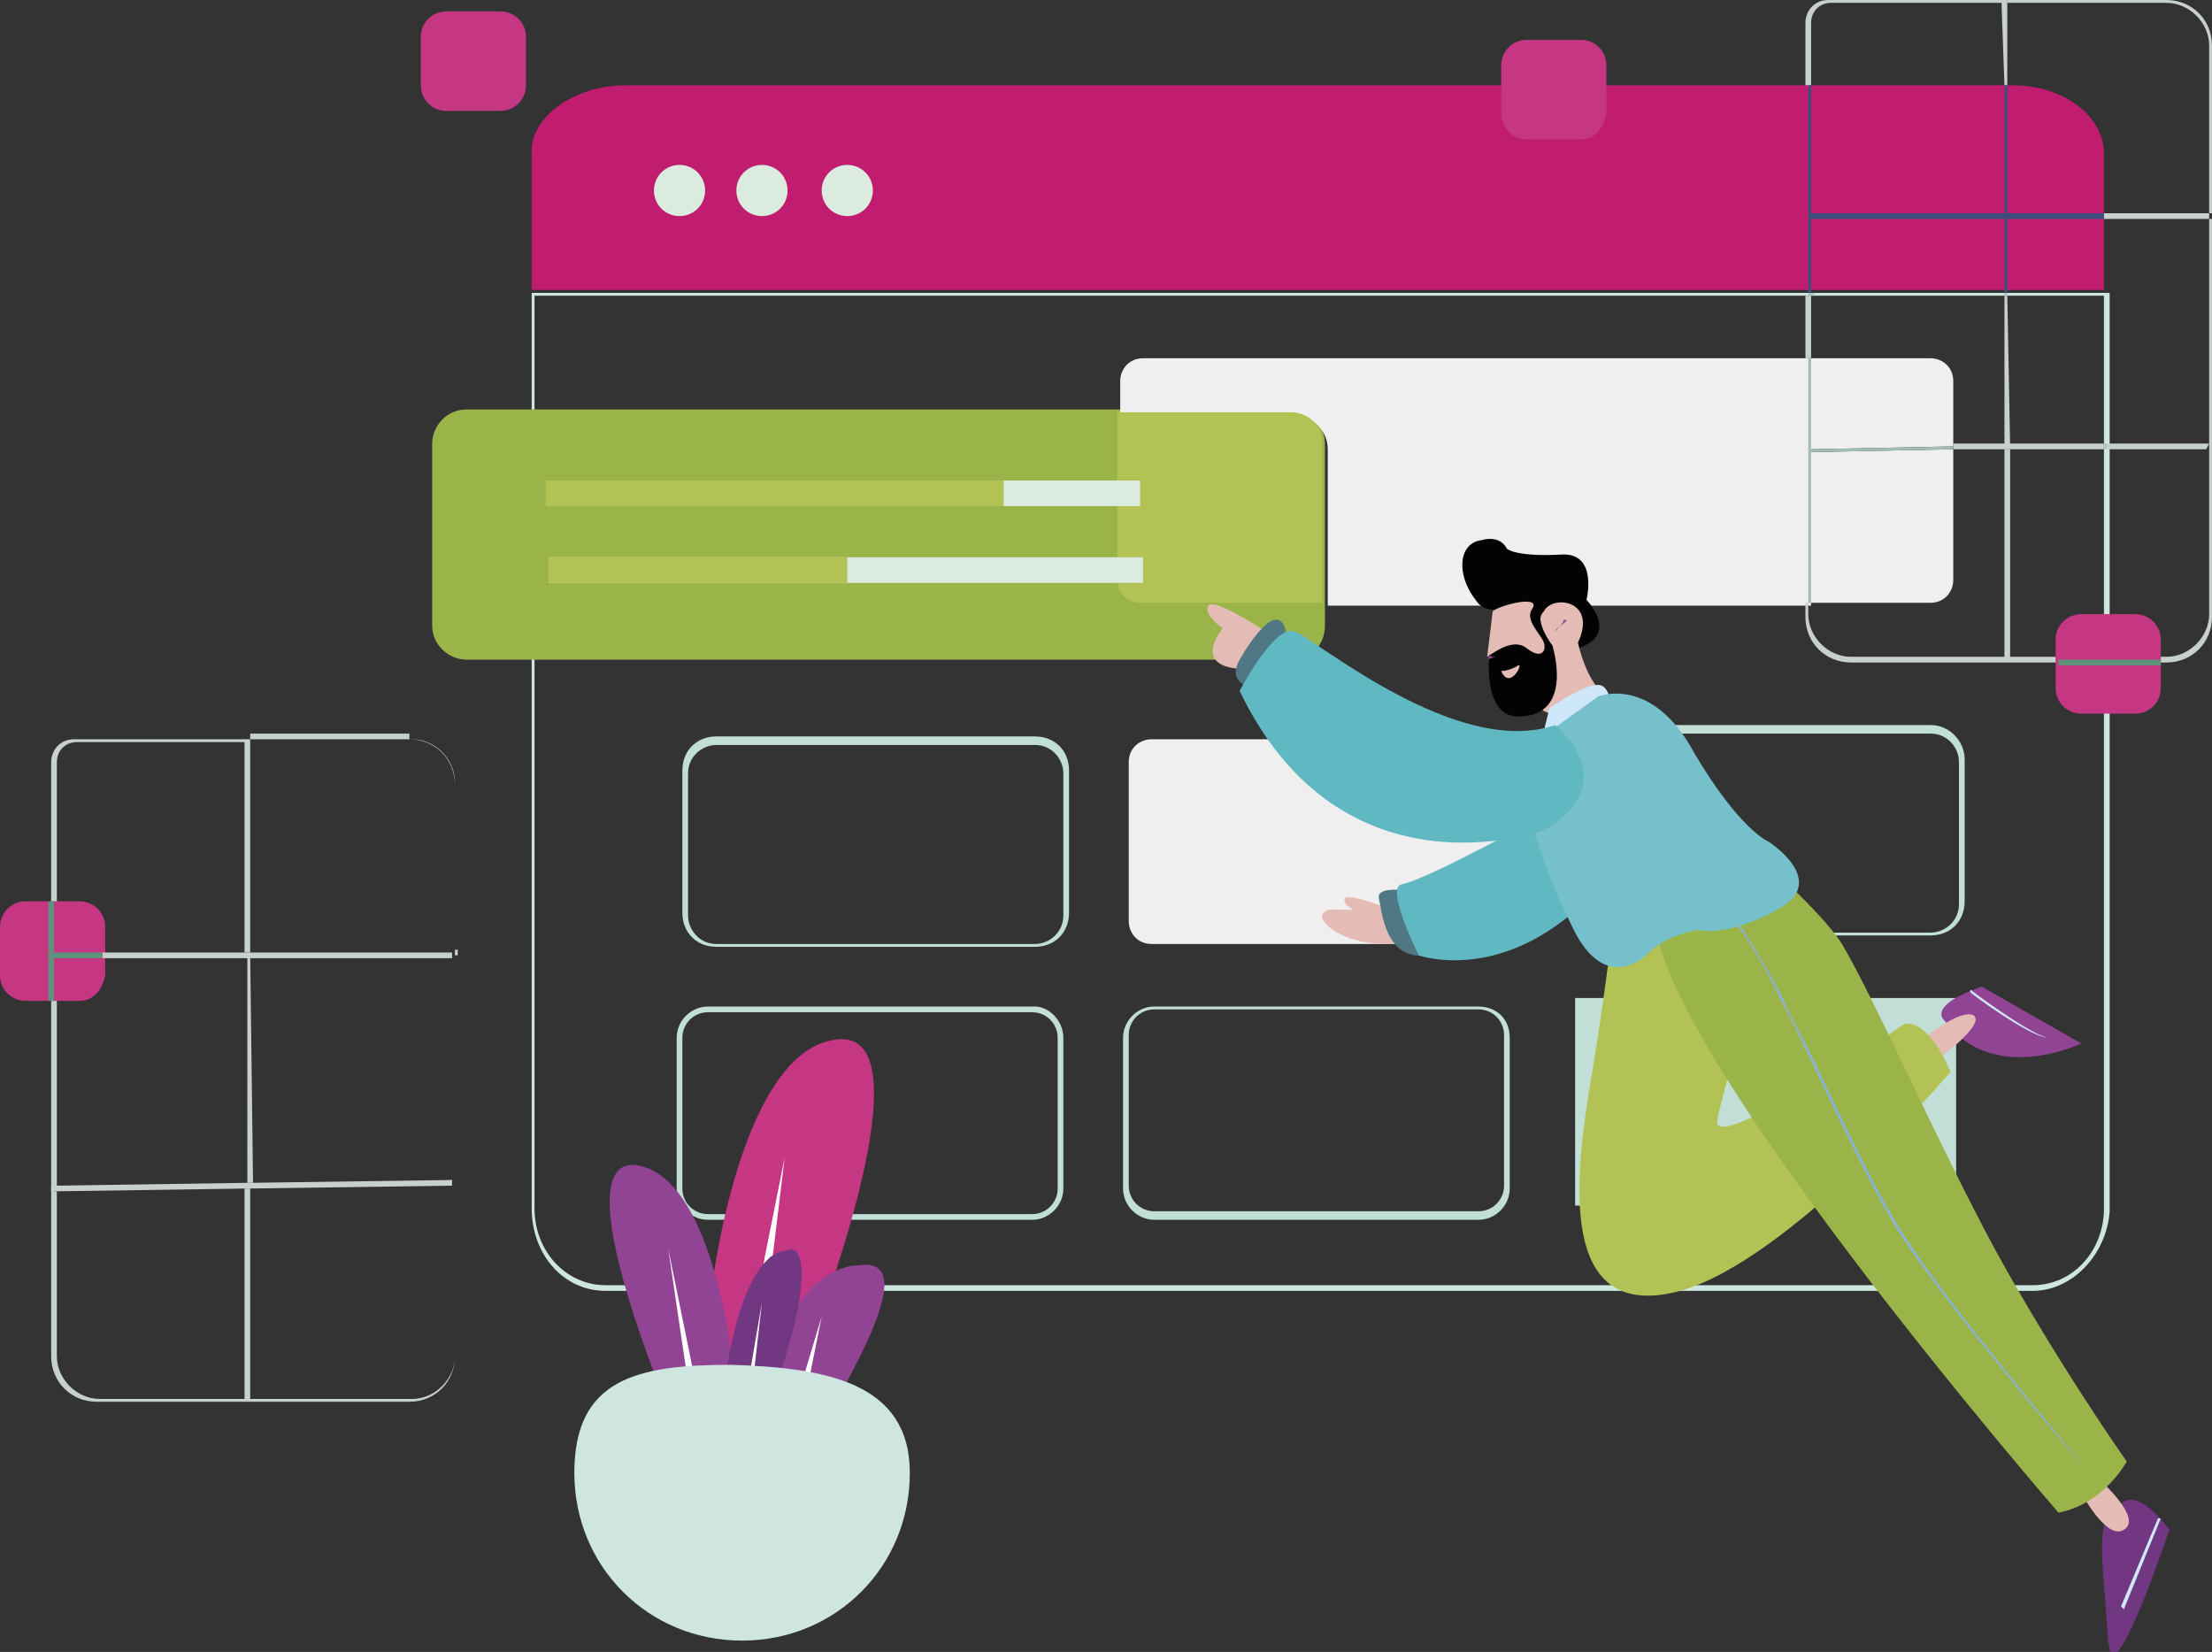 <?xml version="1.0" encoding="utf-8"?>
<!-- Generator: Adobe Illustrator 24.1.0, SVG Export Plug-In . SVG Version: 6.00 Build 0)  -->
<svg version="1.1" baseProfile="basic" id="Layer_1"
	 xmlns="http://www.w3.org/2000/svg" xmlns:xlink="http://www.w3.org/1999/xlink" x="0px" y="0px" viewBox="0 0 77.8 58.1"
	 xml:space="preserve">
<rect x="0" y="0" width="77.8" height="58.1" fill="#333333" stroke="none"/>
<style type="text/css">
	.st0{fill-rule:evenodd;clip-rule:evenodd;fill:#CEE6DF;}
	.st1{fill-rule:evenodd;clip-rule:evenodd;fill:#C2DFD7;}
	.st2{fill-rule:evenodd;clip-rule:evenodd;fill:#F0EFEF;}
	.st3{fill-rule:evenodd;clip-rule:evenodd;fill:#C01C70;}
	.st4{fill-rule:evenodd;clip-rule:evenodd;fill:#DBEBE0;}
	.st5{fill-rule:evenodd;clip-rule:evenodd;fill:#9BB449;}
	.st6{fill-rule:evenodd;clip-rule:evenodd;fill:#B2C254;}
	.st7{fill-rule:evenodd;clip-rule:evenodd;fill:#E5BBB6;}
	.st8{fill-rule:evenodd;clip-rule:evenodd;fill:#507884;}
	.st9{fill-rule:evenodd;clip-rule:evenodd;fill:#914394;}
	.st10{fill-rule:evenodd;clip-rule:evenodd;fill:#CEE8FA;}
	.st11{fill-rule:evenodd;clip-rule:evenodd;fill:#713782;}
	.st12{fill-rule:evenodd;clip-rule:evenodd;fill:#020302;}
	.st13{fill-rule:evenodd;clip-rule:evenodd;fill:#5FB8C2;}
	.st14{fill-rule:evenodd;clip-rule:evenodd;fill:#88B2E0;}
	.st15{fill-rule:evenodd;clip-rule:evenodd;fill:#76C0CC;}
	.st16{fill-rule:evenodd;clip-rule:evenodd;fill:#C53683;}
	.st17{fill-rule:evenodd;clip-rule:evenodd;fill:#C7D0CB;}
	.st18{fill-rule:evenodd;clip-rule:evenodd;fill:#ABC6BD;}
	.st19{fill-rule:evenodd;clip-rule:evenodd;fill:#3D4E7D;}
	.st20{fill-rule:evenodd;clip-rule:evenodd;fill:#A2BDB2;}
	.st21{fill-rule:evenodd;clip-rule:evenodd;fill:#5E947E;}
	.st22{fill-rule:evenodd;clip-rule:evenodd;fill:#FFFFFF;}
	.st23{fill-rule:evenodd;clip-rule:evenodd;fill:#63A18C;}
</style>
<g>
	<path class="st0" d="M71.5,45.4H21.3c-1.5,0-2.6-1.3-2.6-2.9V10.3h55.5v32.3C74.1,44.1,72.9,45.4,71.5,45.4L71.5,45.4z M18.8,10.4
		v32.1c0,1.5,1.1,2.7,2.5,2.7h50.2c1.4,0,2.5-1.2,2.5-2.7V10.4H18.8z"/>
	<path class="st1" d="M25.2,33.2c-0.6,0-1-0.5-1-1v-5c0-0.6,0.5-1,1-1h11.2c0.6,0,1,0.5,1,1v5c0,0.6-0.5,1-1,1H25.2L25.2,33.2z
		 M36.4,25.9H25.2c-0.7,0-1.2,0.5-1.2,1.2v5c0,0.7,0.5,1.2,1.2,1.2h11.2c0.7,0,1.2-0.5,1.2-1.2v-5C37.6,26.4,37.1,25.9,36.4,25.9z"
		/>
	<path class="st2" d="M52.3,33.2H40.5c-0.5,0-0.8-0.4-0.8-0.8v-5.6c0-0.5,0.4-0.8,0.8-0.8h11.7c0.5,0,0.8,0.4,0.8,0.8v5.6
		C53.1,32.8,52.8,33.2,52.3,33.2z"/>
	<path class="st1" d="M56.7,32.8c-0.6,0-1-0.5-1-1v-5c0-0.6,0.5-1,1-1h11.2c0.6,0,1,0.5,1,1v5c0,0.6-0.5,1-1,1H56.7L56.7,32.8z
		 M67.9,25.5H56.7c-0.7,0-1.2,0.5-1.2,1.2v5c0,0.7,0.5,1.2,1.2,1.2h11.2c0.7,0,1.2-0.5,1.2-1.2v-5C69.1,26.1,68.6,25.5,67.9,25.5z"
		/>
	<path class="st1" d="M24.9,42.7c-0.5,0-0.9-0.4-0.9-0.9v-5.3c0-0.5,0.4-0.9,0.9-0.9h11.4c0.5,0,0.9,0.4,0.9,0.9v5.3
		c0,0.5-0.4,0.9-0.9,0.9H24.9L24.9,42.7z M36.4,35.4H24.9c-0.6,0-1.1,0.5-1.1,1.1v5.3c0,0.6,0.5,1.1,1.1,1.1h11.4
		c0.6,0,1.1-0.5,1.1-1.1v-5.3C37.4,35.9,36.9,35.4,36.4,35.4z"/>
	<path class="st1" d="M40.6,42.6c-0.5,0-0.9-0.4-0.9-0.9v-5.3c0-0.5,0.4-0.9,0.9-0.9H52c0.5,0,0.9,0.4,0.9,0.9v5.3
		c0,0.5-0.4,0.9-0.9,0.9H40.6L40.6,42.6z M52,35.4H40.6c-0.6,0-1.1,0.5-1.1,1.1v5.3c0,0.6,0.5,1.1,1.1,1.1H52c0.6,0,1.1-0.5,1.1-1.1
		v-5.3C53.1,35.8,52.6,35.4,52,35.4z"/>
	<rect x="55.4" y="35.1" class="st1" width="13.4" height="7.3"/>
	<path class="st3" d="M70.8,3H22c-1.8,0-3.3,1.1-3.3,2.3v4.9H74V5.4C74,4.1,72.6,3,70.8,3z"/>
	<path class="st4" d="M23,6.7c0-0.5,0.4-0.9,0.9-0.9c0.5,0,0.9,0.4,0.9,0.9c0,0.5-0.4,0.9-0.9,0.9C23.4,7.6,23,7.2,23,6.7z"/>
	<path class="st4" d="M25.9,6.7c0-0.5,0.4-0.9,0.9-0.9c0.5,0,0.9,0.4,0.9,0.9c0,0.5-0.4,0.9-0.9,0.9C26.3,7.6,25.9,7.2,25.9,6.7z"/>
	<path class="st4" d="M28.9,6.7c0-0.5,0.4-0.9,0.9-0.9c0.5,0,0.9,0.4,0.9,0.9c0,0.5-0.4,0.9-0.9,0.9C29.3,7.6,28.9,7.2,28.9,6.7z"/>
	<path class="st5" d="M45.4,23.2h-29c-0.6,0-1.2-0.5-1.2-1.2v-6.4c0-0.6,0.5-1.2,1.2-1.2h29c0.6,0,1.2,0.5,1.2,1.2v6.4
		C46.6,22.7,46.1,23.2,45.4,23.2z"/>
	<path class="st2" d="M68.7,15.8l-5,0.1v5.3h4.2c0.5,0,0.8-0.4,0.8-0.8V15.8L68.7,15.8z M63.6,12.6H40.2c-0.5,0-0.8,0.4-0.8,0.8v1.2
		h6.1c0.6,0,1.2,0.5,1.2,1.2v5.5h17V12.6L63.6,12.6z M67.9,12.6h-4.2v3.2l5-0.1v-2.3C68.7,12.9,68.3,12.6,67.9,12.6z"/>
	<path class="st6" d="M45.4,14.5h-6.1v5.9c0,0.5,0.4,0.8,0.8,0.8h6.4v-5.5C46.6,15.1,46.1,14.5,45.4,14.5z"/>
	<path class="st7" d="M48.7,31.9c0,0-1.3-0.5-1.4-0.3c-0.1,0.2,0.3,0.4,0.3,0.4S47.5,32,47.3,32c-0.3,0-0.7-0.1-0.8,0.2
		c-0.1,0.1,0.5,1.1,2.7,1L48.7,31.9z"/>
	<path class="st8" d="M49.3,31.3c0,0-0.9-0.1-0.8,0.3c0.1,0.4,0.2,2.2,1.7,2C51.6,33.5,49.3,31.3,49.3,31.3z"/>
	<path class="st7" d="M44.5,22.2c0,0-1.8-1.2-2-0.9c-0.2,0.3,0.5,0.8,0.5,0.8s-1,1.2,0.4,1.4C44.9,23.8,44.5,22.2,44.5,22.2z"/>
	<path class="st9" d="M68.4,35.9c0,0-0.7-0.5,1.3-1.2l3.5,2C73.2,36.7,70.1,38.2,68.4,35.9z"/>
	<path class="st10" d="M72,36.5c-0.7-0.1-2.6-1.5-2.7-1.6l0-0.1C69.4,34.9,71.3,36.3,72,36.5L72,36.5z"/>
	<path class="st7" d="M67.7,36.5c0,0,1.2-1,1.7-0.8c0.5,0.3-1.3,1.6-1.3,1.6L67.7,36.5z"/>
	<path class="st11" d="M74.6,52.9c0,0,0.5-0.7,1.7,0.9c0,0-1.8,5.4-2.1,4.2c-0.1-0.4-0.1-1.3-0.2-2.2C73.9,54.5,73.8,53,74.6,52.9z"
		/>
	<path class="st7" d="M73.2,52.5c0,0,0.9,1.7,1.5,1.3c0.7-0.4-0.9-1.8-0.9-1.8L73.2,52.5z"/>
	<path class="st12" d="M54.2,21.7c0,0-0.3,0-0.4-0.5c-0.1-0.4-1.3,0.8-1.9-0.1c-0.7-0.9-0.6-2,0.2-2.1c0.7-0.2,0.9,0.3,0.9,0.3
		s0.3,0.3,2,0.2c1.2,0,0.8,1.6,0.8,1.6s1.2,1.2-0.3,1.7c0,0-0.3-0.1-0.2-0.3c0.1-0.3,0.4-0.7,0.1-1C55,21.2,54.5,21.3,54.2,21.7z"/>
	<path class="st7" d="M55.5,22.6c0,0,0.2,1,0.7,1.6c0,0-1.1,1-1.6,0.9c-0.6-0.1-0.4-0.4-0.3-0.5c0.1-0.2,0.3-1.4,0.3-1.4l-0.1-0.5
		c0,0-0.6-0.8-0.2-1.2C54.6,20.9,56.2,21.1,55.5,22.6z"/>
	<path class="st9" d="M54.7,22.2L54.7,22.2c0.1-0.1,0.3-0.3,0.3-0.4h0.1C55.1,21.9,54.7,22.1,54.7,22.2z"/>
	<path class="st10" d="M54.5,24.9l-0.2,0.8c0,0,1.4-0.2,2.3-1.2c0,0-0.1-0.5-0.5-0.4C55.7,24.1,54.5,24.9,54.5,24.9z"/>
	<path class="st12" d="M52.6,21.4c0,0-0.9,3.8,0.8,3.8c2,0,1.2-2.5,1.2-2.5s-0.7-0.9-0.3-1.3C54.6,21,53,20.7,52.6,21.4z"/>
	<path class="st7" d="M52.5,21.5c0,0-0.2,1.7-0.2,1.6c0.2-0.1,0.9-0.7,1.4-0.3c0.5,0.4,0.7,0.1,0.6-0.2c-0.1-0.3-0.7-0.8-0.4-1.2
		C54.2,20.9,52.7,21.3,52.5,21.5z"/>
	<path class="st7" d="M52.8,23.6c0,0,0.3,0,0.6-0.2C53.6,23.3,53.1,24.3,52.8,23.6z"/>
	<path class="st8" d="M43.8,24.1c0,0-0.6-0.2-0.2-0.9c0.4-0.7,1.3-2,1.6-1.1C45.5,23.1,43.8,24.1,43.8,24.1z"/>
	<path class="st13" d="M54.4,28.6c0,0-4.1,2.3-5.1,2.5c-0.6,0.1,0.6,2.5,0.6,2.5s2.5,0.9,5.3-1.4L54.4,28.6z"/>
	<path class="st6" d="M56.6,33.6c0,0-0.3,2.4-0.7,4.7c-0.6,3.7-0.9,8.2,3.2,7.1c3.9-1.1,9.5-7.7,9.5-7.7S67.9,35.9,67,36
		c0,0-6.8,4.7-6.6,3.4c0.2-1.3,2.4-7.2-0.4-6.9C57.3,32.8,56.6,33.6,56.6,33.6z"/>
	<path class="st5" d="M63,31.2c0,0,1.5,1.4,1.9,2.2c1.2,2.1,3.2,6.7,5.3,10.6c2.2,4,4.6,7.4,4.6,7.4s-0.8,1.5-2.4,1.8
		c0,0-14.4-16.6-14.2-21.1C58.5,27.5,63,31.2,63,31.2z"/>
	<path class="st14" d="M73.2,51.5c0,0-4.2-4.9-6.1-7.7c-1.1-1.6-2.3-4.2-3.4-6.5c-0.4-0.8-0.7-1.5-1.1-2.2c-0.8-1.7-1.6-2.7-1.6-2.7
		l0.1,0c0,0,0.7,1,1.6,2.7c0.3,0.7,0.7,1.4,1.1,2.2c1.1,2.3,2.3,4.9,3.4,6.5C69,46.5,73.2,51.4,73.2,51.5L73.2,51.5z"/>
	<polygon class="st10" points="74.7,56.6 74.6,56.5 75.9,53.4 76,53.4 	"/>
	<path class="st15" d="M56.2,24.5c0,0,1.9-0.8,3.4,2c1.6,2.7,2.6,3.1,2.6,3.1s2.2,1.4,0.3,2.4c-1.8,1-2.8,0.7-2.8,0.7
		s-1.1,0.2-1.7,0.8c-0.6,0.6-1.7,1-2.6-0.7c-0.9-1.8-2.7-5.8-1-7C56.2,24.5,56.2,24.5,56.2,24.5z"/>
	<path class="st13" d="M54.3,29.2c0,0-7.1,2.6-10.7-4.9c0,0,1.2-2.3,1.9-2.1c0.7,0.2,5.7,4.5,9.2,3.3C54.7,25.5,57.2,27.5,54.3,29.2
		z"/>
	<path class="st9" d="M52.4,23c0,0,0,0.1,0.1,0.1s0.1,0,0.1,0l-0.3,0.1C52.4,23.2,52.3,23.1,52.4,23z"/>
	<rect x="19.2" y="16.9" class="st4" width="20.9" height="0.9"/>
	<rect x="19.2" y="16.9" class="st6" width="16.1" height="0.9"/>
	<rect x="19.3" y="19.6" class="st4" width="20.9" height="0.9"/>
	<rect x="19.3" y="19.6" class="st6" width="10.5" height="0.9"/>
	<path class="st16" d="M75.1,25.1h-1.9c-0.5,0-0.9-0.4-0.9-0.9v-1.7c0-0.5,0.4-0.9,0.9-0.9h1.9c0.5,0,0.9,0.4,0.9,0.9v1.7
		C76,24.7,75.6,25.1,75.1,25.1z"/>
	<path class="st16" d="M2.8,35.2H0.9c-0.5,0-0.9-0.4-0.9-0.9v-1.7c0-0.5,0.4-0.9,0.9-0.9h1.9c0.5,0,0.9,0.4,0.9,0.9v1.7
		C3.6,34.8,3.3,35.2,2.8,35.2z"/>
	<path class="st16" d="M17.6,3.9h-1.9c-0.5,0-0.9-0.4-0.9-0.9V1.3c0-0.5,0.4-0.9,0.9-0.9h1.9c0.5,0,0.9,0.4,0.9,0.9V3
		C18.5,3.5,18.1,3.9,17.6,3.9z"/>
	<path class="st16" d="M55.6,4.9h-1.9c-0.5,0-0.9-0.4-0.9-0.9V2.3c0-0.5,0.4-0.9,0.9-0.9h1.9c0.5,0,0.9,0.4,0.9,0.9V4
		C56.4,4.5,56.1,4.9,55.6,4.9z"/>
	<path class="st17" d="M63.7,21.2h-0.2v0.5c0,0.9,0.7,1.6,1.6,1.6h7.2v-0.2h-1.7v0l-0.2,0v0h-5.3c-0.8,0-1.5-0.7-1.5-1.5V21.2
		L63.7,21.2z M63.7,10.4h-0.2v2.2h0.2V10.4L63.7,10.4z M70.4,0h-6.1c-0.5,0-0.8,0.4-0.8,0.8V3h0.2V0.8c0-0.4,0.3-0.7,0.7-0.7h6.1
		L70.4,0L70.4,0z M76.2,0c0.9,0,1.6,0.7,1.6,1.6v20.1c0,0.9-0.7,1.6-1.6,1.6H76v-0.2h0.2c0.8,0,1.5-0.7,1.5-1.5v-6h0l0-0.2h0V7.7
		h0.1V7.5h-0.1V1.6c0-0.8-0.7-1.5-1.5-1.5h-5.6l0-0.2H76.2z"/>
	<rect x="63.6" y="10.3" class="st18" width="0.2" height="0.1"/>
	<polygon class="st19" points="63.7,3 63.6,3 63.6,10.3 63.7,10.3 63.7,7.7 63.6,7.7 63.6,7.5 63.7,7.5 	"/>
	<polygon class="st20" points="63.7,12.6 63.6,12.6 63.6,21.2 63.7,21.2 63.7,15.9 63.6,15.9 63.6,15.8 63.7,15.8 	"/>
	<rect x="72.4" y="23.2" class="st21" width="3.6" height="0.2"/>
	<polygon class="st17" points="70.6,0 70.4,0 70.4,0 70.4,0.2 70.5,3 70.6,3 70.6,0.2 70.6,0 	"/>
	<polygon class="st19" points="70.6,3 70.5,3 70.5,7.5 70.6,7.5 	"/>
	<polygon class="st17" points="70.6,10.4 70.5,10.4 70.5,15.7 70.7,15.7 	"/>
	<polygon class="st18" points="70.6,10.3 70.5,10.3 70.5,10.4 70.6,10.4 	"/>
	<polygon class="st19" points="70.6,7.7 70.5,7.7 70.5,10.3 70.6,10.3 	"/>
	<polygon class="st17" points="70.7,15.8 70.5,15.8 70.5,23.2 70.5,23.2 70.7,23.2 70.7,23.2 	"/>
	<rect x="74" y="7.5" class="st17" width="3.7" height="0.2"/>
	<rect x="63.6" y="7.5" class="st19" width="10.4" height="0.2"/>
	<path class="st17" d="M74,15.6l-3.3,0l-0.2,0l-1.8,0v0.2l1.8,0l0.2,0l3.3,0V15.6L74,15.6z M77.7,15.6L77.7,15.6l-3.6,0v0.2l3.5,0h0
		L77.7,15.6z"/>
	<polygon class="st18" points="74.1,15.6 74,15.6 74,15.8 74.1,15.8 	"/>
	<polygon class="st20" points="68.7,15.7 63.7,15.8 63.6,15.8 63.6,15.9 63.7,15.9 68.7,15.8 	"/>
	<path class="st17" d="M8.6,26H2.6c-0.5,0-0.8,0.4-0.8,0.8v4.9h0.2v-4.9c0-0.4,0.3-0.7,0.7-0.7h6.1L8.6,26L8.6,26z M14.4,26
		c0.9,0,1.6,0.7,1.6,1.6v20.1c0,0.9-0.7,1.6-1.6,1.6h-11c-0.9,0-1.6-0.7-1.6-1.6V35.2h0.2v6.5l-0.1,0l0,0.2l0.1,0v5.8
		c0,0.8,0.7,1.5,1.5,1.5h5.3v0l0.2,0v0h5.5c0.8,0,1.5-0.7,1.5-1.5v-6l0,0l0-0.2l0,0v-7.9h0.1v-0.2h-0.1v-5.9c0-0.8-0.7-1.5-1.5-1.5
		H8.8l0-0.2H14.4z"/>
	<polygon class="st21" points="1.9,31.7 1.7,31.7 1.7,35.2 1.9,35.2 1.9,33.6 1.8,33.6 1.8,33.5 1.9,33.5 	"/>
	<path class="st17" d="M8.8,41.8l-0.2,0l0,7.4v0l0.2,0v0L8.8,41.8L8.8,41.8z M8.8,33.6H8.7l0,8l0.2,0L8.8,33.6L8.8,33.6z M8.8,26
		l-0.2,0v0l0,0.2l0,7.3h0.2l0-7.3L8.8,26L8.8,26z"/>
	<rect x="3.6" y="33.5" class="st17" width="12.3" height="0.2"/>
	<rect x="1.8" y="33.5" class="st21" width="1.8" height="0.2"/>
	<polygon class="st17" points="15.9,41.5 15.9,41.5 8.8,41.6 8.7,41.6 1.9,41.7 1.8,41.7 1.8,41.9 1.9,41.9 8.7,41.8 8.8,41.8 
		15.9,41.7 15.9,41.7 	"/>
	<path class="st16" d="M29.4,44.7c-0.6,1.8-1.2,3.6-1.6,4.6h-3.2c0-0.8,0.1-2.3,0.4-3.8c0.5-3.7,1.8-8.4,4.2-8.9
		C31.7,36,30.7,40.7,29.4,44.7z"/>
	<polygon class="st22" points="27.6,40.7 27.2,44 26.5,49.3 26,49.3 26.9,44.2 	"/>
	<path class="st9" d="M24.8,49.3c0,0.1,0,0.2,0,0.3L24.8,49.3h-1.4c-1-2.5-3.3-8.8-0.9-8.3c1.4,0.3,2.3,2.3,2.8,4.4
		c0.3,1.1,0.4,2.2,0.5,3c0,0.3,0.1,0.6,0.1,0.8H24.8z"/>
	<polygon class="st22" points="24.6,49.3 24.3,49.3 23.5,43.9 	"/>
	<path class="st9" d="M29.4,49.3h-2.6c0.2-1,0.5-2.5,1.4-3.6c0.3-0.4,0.7-0.8,1.2-1c0.2-0.1,0.5-0.2,0.8-0.2
		C32.2,44.2,30.4,47.5,29.4,49.3z"/>
	<polygon class="st22" points="28.9,46.3 28.3,49.3 28,49.3 	"/>
	<path class="st11" d="M28.1,45.8c-0.2,1.2-0.7,2.6-1,3.6h-1.7c0-0.2,0.1-0.5,0.1-0.8c0.2-1.5,0.6-3.3,1.4-4.2
		c0.1-0.1,0.2-0.2,0.2-0.2c0.2-0.1,0.3-0.2,0.5-0.2C28.2,43.7,28.3,44.6,28.1,45.8z"/>
	<polygon class="st22" points="26.8,45.8 26.4,49.3 26.2,49.3 	"/>
	<path class="st23" d="M24.6,51.1l-0.1-0.4h0.1C24.6,50.8,24.6,51,24.6,51.1z"/>
	<path class="st0" d="M32,51.8c0,3.3-2.6,5.9-5.9,5.9c-3.3,0-5.9-2.6-5.9-5.9c0-3.3,2.2-3.8,5.5-3.8C29,48.1,32,48.6,32,51.8z"/>
</g>
</svg>

